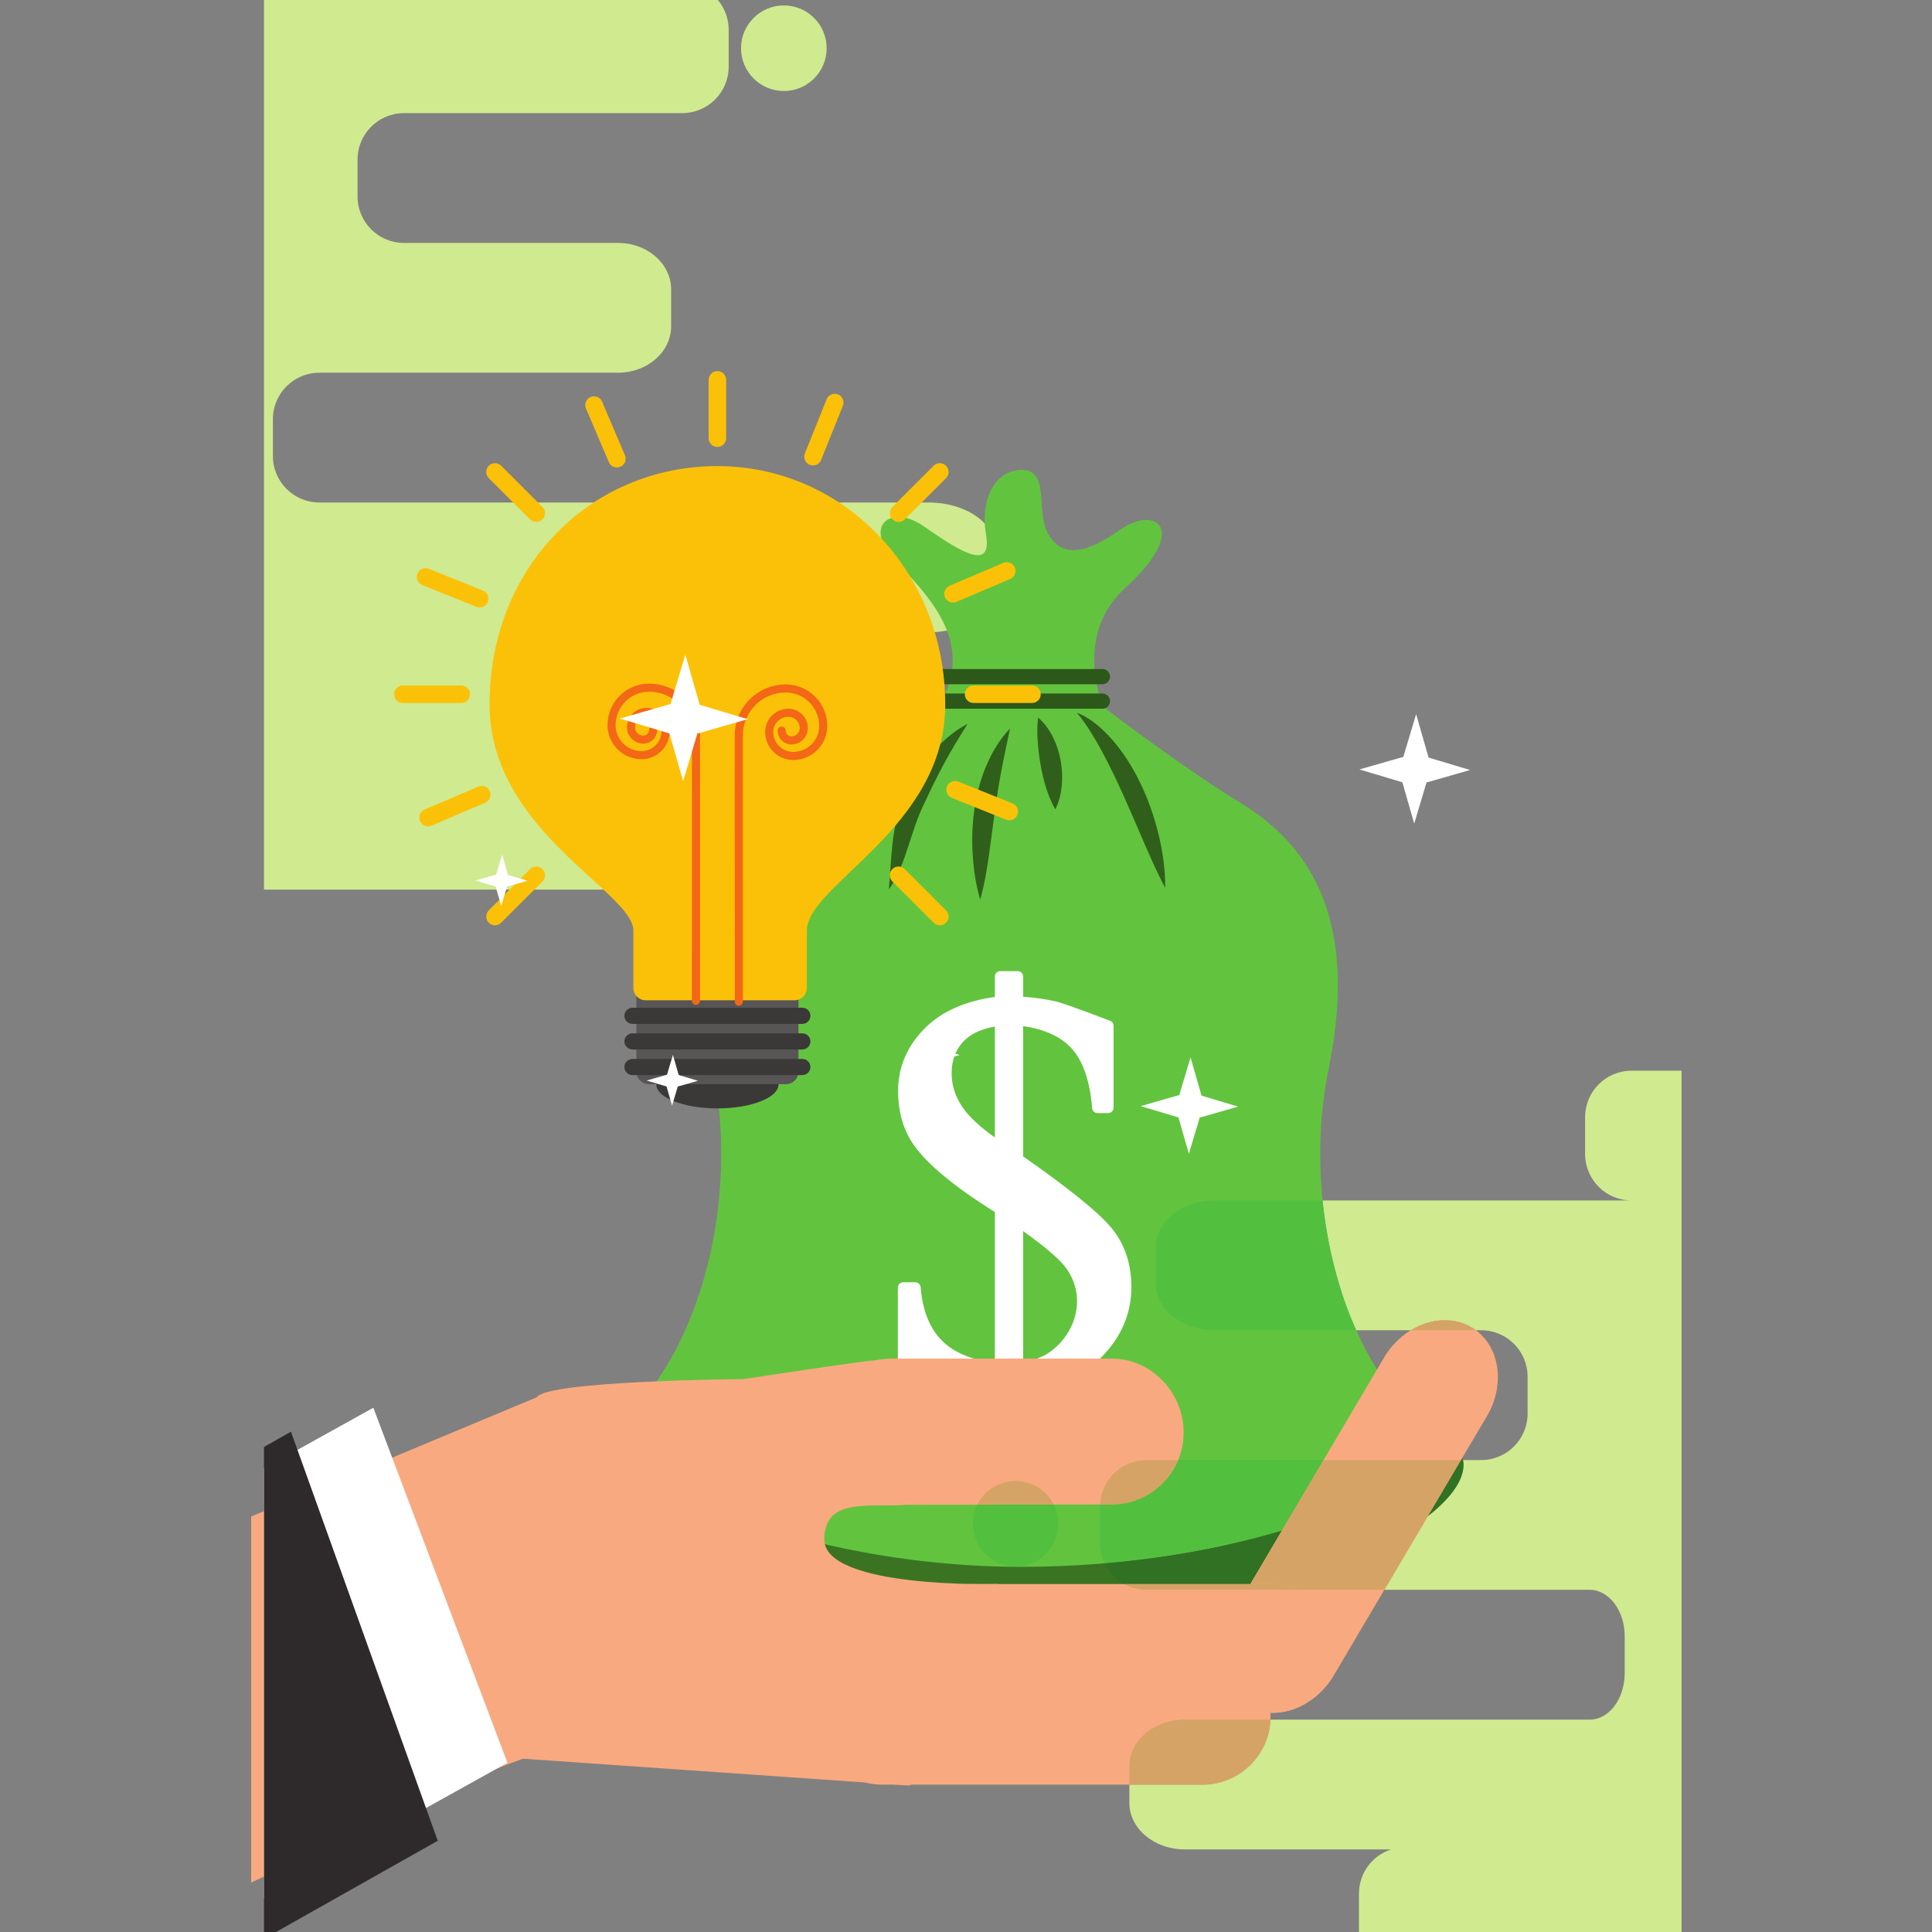 <svg xmlns="http://www.w3.org/2000/svg" xmlns:xlink="http://www.w3.org/1999/xlink" width="1080" zoomAndPan="magnify" viewBox="0 0 810 810" height="1080" preserveAspectRatio="xMidYMid meet" version="1.0"><rect x="0" y="0" width="810" height="810" fill="#808080" stroke="none"/><defs><clipPath id="78a07d34bf"><path d="M 556.336 540 L 575 540 L 575 555 L 556.336 555 Z M 556.336 540 " clip-rule="nonzero"/></clipPath><clipPath id="f007a88474"><path d="M 561 541 L 575.086 541 L 575.086 547 L 561 547 Z M 561 541 " clip-rule="nonzero"/></clipPath><clipPath id="dfbbbdeaed"><path d="M 110.684 590 L 213 590 L 213 810 L 110.684 810 Z M 110.684 590 " clip-rule="nonzero"/></clipPath><clipPath id="6ef90eda70"><path d="M 110.684 600.07 L 184 600.07 L 184 810 L 110.684 810 Z M 110.684 600.07 " clip-rule="nonzero"/></clipPath><clipPath id="1e904b3b98"><path d="M 569 448 L 705.008 448 L 705.008 810 L 569 810 Z M 569 448 " clip-rule="nonzero"/></clipPath><clipPath id="e76d36a258"><path d="M 473 448 L 705.008 448 L 705.008 810 L 473 810 Z M 473 448 " clip-rule="nonzero"/></clipPath></defs><g clip-path="url(#78a07d34bf)"><path fill="#c8ede6" d="M 573.531 548.961 C 573.594 548.828 573.652 548.691 573.703 548.547 C 574.277 546.895 573.41 544.914 571.582 544.434 C 571.383 542.012 569.641 540.348 567.672 540.066 C 565.418 539.742 563.355 541.141 562.668 543.359 C 561.84 543.074 561.031 543.109 560.273 543.543 C 559.926 543.699 559.609 543.93 559.328 544.23 C 558.914 544.676 558.641 545.234 558.531 545.828 C 558.371 545.852 558.211 545.879 558.059 545.93 C 557.176 546.238 556.621 546.871 556.469 547.828 C 556.375 548.426 556.566 549.02 556.672 549.258 C 557.094 550.207 558.074 550.742 559.066 550.602 C 559.117 550.594 559.188 550.617 559.23 550.652 C 559.281 552.168 560.035 553.508 561.168 554.273 C 562.98 555.5 565.312 555.121 566.785 553.438 C 567.414 554.066 568.168 554.375 569.047 554.262 C 569.926 554.152 570.605 553.68 571.102 552.91 C 571.332 552.973 571.551 553.059 571.773 553.082 C 572.656 553.176 573.363 552.832 573.895 552.062 C 573.914 552.035 573.938 552.016 573.961 551.992 C 574.039 551.82 574.113 551.652 574.188 551.48 C 574.223 551.223 574.281 550.965 574.285 550.707 C 574.293 550.016 574.004 549.383 573.531 548.961 Z M 573.531 548.961 " fill-opacity="1" fill-rule="nonzero"/></g><path fill="#fdfcef" d="M 561.641 554.043 C 561.641 554.043 559.09 554.043 559.074 554.043 C 558.488 554.043 558.012 553.574 558.012 553 C 558.012 552.5 558.375 552.082 558.855 551.984 C 558.852 551.938 558.848 551.895 558.848 551.848 C 558.848 551.254 559.34 550.77 559.949 550.77 C 560.312 550.77 560.629 550.941 560.832 551.199 C 560.883 550.539 561.488 550.027 562.199 550.113 C 562.715 550.172 563.145 550.566 563.238 551.066 C 563.27 551.227 563.266 551.383 563.238 551.531 C 563.375 551.383 563.574 551.293 563.793 551.293 C 564.199 551.293 564.527 551.598 564.551 551.984 C 564.734 551.945 564.934 551.949 565.145 552.027 C 565.547 552.172 565.832 552.543 565.848 552.961 C 565.871 553.555 565.387 554.043 564.785 554.043 C 564.738 554.043 564.578 554.043 564.539 554.043 L 562.328 554.043 " fill-opacity="1" fill-rule="nonzero"/><path fill="#472b29" d="M 559.074 554.148 L 561.641 554.148 C 561.699 554.148 561.75 554.102 561.75 554.043 C 561.75 553.984 561.699 553.934 561.641 553.934 L 559.074 553.934 C 558.547 553.934 558.121 553.516 558.121 553 C 558.121 552.562 558.438 552.176 558.879 552.086 C 558.934 552.074 558.973 552.023 558.965 551.969 C 558.961 551.93 558.957 551.891 558.957 551.848 C 558.957 551.312 559.402 550.879 559.949 550.879 C 560.266 550.879 560.555 551.02 560.742 551.266 C 560.77 551.301 560.816 551.316 560.859 551.301 C 560.906 551.289 560.938 551.254 560.938 551.207 C 560.961 550.914 561.109 550.641 561.344 550.453 C 561.578 550.266 561.879 550.18 562.184 550.219 C 562.656 550.273 563.047 550.629 563.133 551.086 C 563.16 551.227 563.156 551.371 563.129 551.508 C 563.121 551.555 563.145 551.602 563.188 551.625 C 563.23 551.648 563.281 551.637 563.316 551.602 C 563.441 551.473 563.609 551.398 563.793 551.398 C 564.137 551.398 564.422 551.66 564.441 551.992 C 564.445 552.023 564.461 552.051 564.484 552.07 C 564.512 552.09 564.543 552.098 564.574 552.09 C 564.758 552.051 564.934 552.062 565.105 552.125 C 565.469 552.258 565.723 552.594 565.738 552.965 C 565.75 553.219 565.652 553.465 565.473 553.648 C 565.289 553.832 565.047 553.934 564.781 553.934 L 562.328 553.934 C 562.266 553.934 562.219 553.984 562.219 554.043 C 562.219 554.102 562.266 554.148 562.328 554.148 L 564.781 554.148 C 565.105 554.148 565.406 554.023 565.629 553.797 C 565.852 553.57 565.969 553.27 565.957 552.957 C 565.938 552.504 565.629 552.09 565.184 551.926 C 565.008 551.863 564.828 551.84 564.645 551.863 C 564.562 551.477 564.211 551.184 563.793 551.184 C 563.645 551.184 563.5 551.223 563.371 551.293 C 563.371 551.211 563.363 551.129 563.348 551.047 C 563.242 550.5 562.777 550.074 562.211 550.008 C 561.844 549.961 561.488 550.062 561.203 550.289 C 560.984 550.465 560.832 550.703 560.762 550.969 C 560.539 550.773 560.254 550.664 559.949 550.664 C 559.281 550.664 558.738 551.195 558.738 551.848 C 558.738 551.867 558.738 551.883 558.738 551.902 C 558.25 552.047 557.902 552.492 557.902 553 C 557.902 553.633 558.43 554.148 559.074 554.148 Z M 559.074 554.148 " fill-opacity="1" fill-rule="nonzero"/><path fill="#fdfcef" d="M 562.258 551.75 C 562.652 551.723 562.988 551.988 563.016 552.344 C 563.016 552.387 563.016 552.43 563.008 552.473 C 563.086 552.387 563.195 552.332 563.328 552.324 C 563.562 552.309 563.766 552.461 563.797 552.668 C 563.84 552.656 563.883 552.648 563.93 552.645 C 564.277 552.625 564.574 552.855 564.594 553.164 " fill-opacity="1" fill-rule="nonzero"/><path fill="#472b29" d="M 564.594 553.219 C 564.594 553.219 564.598 553.219 564.598 553.219 C 564.629 553.215 564.648 553.191 564.648 553.16 C 564.625 552.824 564.301 552.566 563.926 552.594 C 563.898 552.594 563.867 552.598 563.84 552.605 C 563.777 552.398 563.562 552.254 563.324 552.27 C 563.23 552.277 563.145 552.305 563.07 552.352 C 563.07 552.348 563.07 552.344 563.066 552.34 C 563.043 551.957 562.68 551.668 562.254 551.695 C 562.223 551.699 562.199 551.723 562.203 551.754 C 562.203 551.781 562.23 551.809 562.262 551.801 C 562.621 551.781 562.938 552.023 562.961 552.348 C 562.961 552.387 562.961 552.426 562.953 552.465 C 562.949 552.488 562.965 552.512 562.984 552.52 C 563.008 552.531 563.031 552.523 563.051 552.508 C 563.121 552.43 563.219 552.383 563.328 552.375 C 563.535 552.367 563.715 552.496 563.742 552.676 C 563.746 552.691 563.754 552.703 563.766 552.711 C 563.777 552.723 563.797 552.723 563.812 552.719 C 563.852 552.707 563.895 552.703 563.934 552.699 C 564.25 552.68 564.52 552.891 564.539 553.168 C 564.543 553.195 564.566 553.219 564.594 553.219 Z M 564.594 553.219 " fill-opacity="1" fill-rule="nonzero"/><path fill="#fdfcef" d="M 558.645 552.105 C 559.016 551.934 559.441 552.055 559.602 552.375 C 559.621 552.414 559.637 552.453 559.645 552.496 " fill-opacity="1" fill-rule="nonzero"/><path fill="#472b29" d="M 559.645 552.551 C 559.648 552.551 559.652 552.551 559.656 552.547 C 559.688 552.543 559.703 552.512 559.699 552.484 C 559.688 552.438 559.672 552.395 559.648 552.352 C 559.48 552.008 559.02 551.875 558.621 552.055 C 558.594 552.07 558.582 552.102 558.594 552.129 C 558.609 552.152 558.641 552.164 558.668 552.152 C 559.012 551.996 559.406 552.105 559.551 552.398 C 559.57 552.434 559.582 552.469 559.59 552.508 C 559.598 552.531 559.621 552.551 559.645 552.551 Z M 559.645 552.551 " fill-opacity="1" fill-rule="nonzero"/><g clip-path="url(#f007a88474)"><path fill="#ffffff" d="M 564.086 542.246 L 561.898 542.246 C 561.84 542.246 561.789 542.199 561.789 542.141 C 561.789 542.082 561.84 542.031 561.898 542.031 L 564.086 542.031 C 564.145 542.031 564.195 542.082 564.195 542.141 C 564.195 542.199 564.145 542.246 564.086 542.246 Z M 564.824 542.141 C 564.824 542.082 564.773 542.031 564.715 542.031 L 564.398 542.031 C 564.34 542.031 564.289 542.082 564.289 542.141 C 564.289 542.199 564.34 542.246 564.398 542.246 L 564.715 542.246 C 564.773 542.246 564.824 542.199 564.824 542.141 Z M 565.707 542.141 C 565.707 542.082 565.656 542.031 565.598 542.031 L 565.043 542.031 C 564.98 542.031 564.934 542.082 564.934 542.141 C 564.934 542.199 564.98 542.246 565.043 542.246 L 565.598 542.246 C 565.656 542.246 565.707 542.199 565.707 542.141 Z M 565.707 542.566 C 565.707 542.504 565.656 542.457 565.598 542.457 L 563.5 542.457 C 563.441 542.457 563.391 542.504 563.391 542.566 C 563.391 542.625 563.441 542.672 563.5 542.672 L 565.598 542.672 C 565.656 542.672 565.707 542.625 565.707 542.566 Z M 563.234 542.566 C 563.234 542.504 563.184 542.457 563.125 542.457 L 562.996 542.457 C 562.938 542.457 562.887 542.504 562.887 542.566 C 562.887 542.625 562.938 542.672 562.996 542.672 L 563.125 542.672 C 563.184 542.672 563.234 542.625 563.234 542.566 Z M 562.715 542.566 C 562.715 542.504 562.668 542.457 562.605 542.457 L 562.289 542.457 C 562.227 542.457 562.18 542.504 562.18 542.566 C 562.18 542.625 562.227 542.672 562.289 542.672 L 562.605 542.672 C 562.668 542.672 562.715 542.625 562.715 542.566 Z M 564.707 541.715 C 564.707 541.656 564.656 541.605 564.598 541.605 L 563.5 541.605 C 563.441 541.605 563.391 541.656 563.391 541.715 C 563.391 541.773 563.441 541.82 563.5 541.82 L 564.598 541.82 C 564.656 541.82 564.707 541.773 564.707 541.715 Z M 564.707 541.289 C 564.707 541.23 564.656 541.18 564.598 541.18 L 564.324 541.18 C 564.262 541.18 564.215 541.23 564.215 541.289 C 564.215 541.348 564.262 541.395 564.324 541.395 L 564.598 541.395 C 564.656 541.395 564.707 541.348 564.707 541.289 Z M 563.992 542.988 C 563.992 542.93 563.945 542.883 563.883 542.883 L 563.5 542.883 C 563.441 542.883 563.391 542.93 563.391 542.988 C 563.391 543.051 563.441 543.098 563.5 543.098 L 563.883 543.098 C 563.945 543.098 563.992 543.051 563.992 542.988 Z M 573.422 546.715 L 571.238 546.715 C 571.176 546.715 571.129 546.668 571.129 546.609 C 571.129 546.551 571.176 546.504 571.238 546.504 L 573.422 546.504 C 573.484 546.504 573.531 546.551 573.531 546.609 C 573.531 546.668 573.484 546.715 573.422 546.715 Z M 574.16 546.609 C 574.16 546.551 574.109 546.504 574.051 546.504 L 573.734 546.504 C 573.676 546.504 573.625 546.551 573.625 546.609 C 573.625 546.668 573.676 546.715 573.734 546.715 L 574.051 546.715 C 574.109 546.715 574.16 546.668 574.16 546.609 Z M 575.043 546.609 C 575.043 546.551 574.996 546.504 574.934 546.504 L 574.379 546.504 C 574.32 546.504 574.27 546.551 574.27 546.609 C 574.27 546.668 574.32 546.715 574.379 546.715 L 574.934 546.715 C 574.996 546.715 575.043 546.668 575.043 546.609 Z M 574.602 545.758 C 574.602 545.699 574.555 545.652 574.492 545.652 L 572.398 545.652 C 572.336 545.652 572.289 545.699 572.289 545.758 C 572.289 545.816 572.336 545.863 572.398 545.863 L 574.492 545.863 C 574.555 545.863 574.602 545.816 574.602 545.758 Z M 572.129 545.758 C 572.129 545.699 572.078 545.652 572.02 545.652 L 571.895 545.652 C 571.832 545.652 571.785 545.699 571.785 545.758 C 571.785 545.816 571.832 545.863 571.895 545.863 L 572.02 545.863 C 572.082 545.863 572.129 545.816 572.129 545.758 Z M 571.609 545.758 C 571.609 545.699 571.562 545.652 571.5 545.652 L 571.184 545.652 C 571.125 545.652 571.074 545.699 571.074 545.758 C 571.074 545.816 571.125 545.863 571.184 545.863 L 571.5 545.863 C 571.562 545.863 571.609 545.816 571.609 545.758 Z M 574.043 546.184 C 574.043 546.125 573.996 546.078 573.934 546.078 L 572.84 546.078 C 572.777 546.078 572.73 546.125 572.73 546.184 C 572.73 546.242 572.777 546.289 572.84 546.289 L 573.934 546.289 C 573.996 546.289 574.043 546.242 574.043 546.184 Z M 574.043 545.758 C 574.043 545.699 573.996 545.652 573.934 545.652 L 573.66 545.652 C 573.602 545.652 573.551 545.699 573.551 545.758 C 573.551 545.816 573.602 545.863 573.66 545.863 L 573.934 545.863 C 573.996 545.863 574.043 545.816 574.043 545.758 Z M 572.629 546.184 C 572.629 546.125 572.582 546.078 572.523 546.078 L 572.137 546.078 C 572.078 546.078 572.031 546.125 572.031 546.184 C 572.031 546.242 572.078 546.289 572.137 546.289 L 572.523 546.289 C 572.582 546.289 572.629 546.242 572.629 546.184 Z M 572.629 546.184 " fill-opacity="1" fill-rule="nonzero"/></g><path fill="#fdfcef" d="M 571.773 543.156 C 572.184 543.156 572.539 543.156 572.547 543.156 C 573.004 543.156 573.379 542.801 573.379 542.363 C 573.379 541.977 573.094 541.66 572.715 541.582 C 572.723 541.551 572.723 541.516 572.723 541.48 C 572.723 541.027 572.34 540.656 571.863 540.656 C 571.582 540.656 571.332 540.785 571.176 540.984 C 571.133 540.477 570.66 540.086 570.105 540.152 C 569.703 540.199 569.367 540.5 569.293 540.883 C 569.266 541.004 569.27 541.125 569.293 541.238 C 569.184 541.125 569.031 541.055 568.859 541.055 C 568.543 541.055 568.285 541.289 568.266 541.586 C 568.121 541.555 567.969 541.559 567.805 541.617 C 567.488 541.727 567.266 542.012 567.254 542.328 C 567.234 542.785 567.613 543.156 568.086 543.156 C 568.121 543.156 568.246 543.156 568.277 543.156 L 570.004 543.156 M 570.363 543.156 L 570.441 543.156 " fill-opacity="1" fill-rule="nonzero"/><path fill="#472b29" d="M 572.547 543.266 L 571.773 543.266 C 571.715 543.266 571.664 543.215 571.664 543.156 C 571.664 543.098 571.715 543.051 571.773 543.051 L 572.547 543.051 C 572.945 543.051 573.27 542.742 573.27 542.363 C 573.27 542.039 573.027 541.754 572.695 541.688 C 572.641 541.676 572.602 541.625 572.609 541.57 C 572.613 541.539 572.613 541.512 572.613 541.48 C 572.613 541.086 572.277 540.762 571.863 540.762 C 571.625 540.762 571.406 540.867 571.262 541.051 C 571.234 541.086 571.188 541.098 571.145 541.086 C 571.098 541.074 571.07 541.039 571.066 540.992 C 571.047 540.777 570.941 540.578 570.766 540.438 C 570.586 540.293 570.355 540.23 570.117 540.258 C 569.762 540.301 569.465 540.566 569.398 540.902 C 569.379 541.008 569.379 541.113 569.398 541.215 C 569.41 541.262 569.387 541.309 569.344 541.332 C 569.301 541.352 569.25 541.344 569.215 541.309 C 569.121 541.215 568.996 541.16 568.859 541.16 C 568.602 541.16 568.391 541.352 568.375 541.594 C 568.371 541.625 568.355 541.652 568.332 541.672 C 568.305 541.688 568.273 541.695 568.242 541.688 C 568.102 541.66 567.973 541.668 567.84 541.715 C 567.566 541.812 567.371 542.062 567.363 542.336 C 567.355 542.52 567.422 542.699 567.559 542.832 C 567.695 542.973 567.883 543.051 568.086 543.051 L 570.004 543.051 C 570.066 543.051 570.113 543.098 570.113 543.156 C 570.113 543.215 570.066 543.266 570.004 543.266 L 568.086 543.266 C 567.828 543.266 567.578 543.16 567.398 542.98 C 567.227 542.805 567.133 542.57 567.145 542.324 C 567.16 541.969 567.41 541.645 567.766 541.516 C 567.898 541.469 568.035 541.449 568.176 541.465 C 568.25 541.168 568.531 540.949 568.859 540.949 C 568.965 540.949 569.07 540.973 569.168 541.016 C 569.168 540.965 569.176 540.914 569.184 540.863 C 569.266 540.434 569.641 540.098 570.094 540.047 C 570.391 540.012 570.68 540.094 570.906 540.273 C 571.066 540.406 571.184 540.574 571.242 540.766 C 571.414 540.625 571.633 540.551 571.863 540.551 C 572.398 540.551 572.832 540.969 572.832 541.48 C 572.832 541.488 572.832 541.496 572.832 541.504 C 573.219 541.621 573.488 541.969 573.488 542.363 C 573.488 542.859 573.066 543.266 572.547 543.266 Z M 570.441 543.266 L 570.363 543.266 C 570.301 543.266 570.254 543.215 570.254 543.156 C 570.254 543.098 570.301 543.051 570.363 543.051 L 570.441 543.051 C 570.5 543.051 570.551 543.098 570.551 543.156 C 570.551 543.215 570.5 543.266 570.441 543.266 Z M 570.441 543.266 " fill-opacity="1" fill-rule="nonzero"/><path fill="#472b29" d="M 572.172 542.027 C 572.168 542.027 572.164 542.027 572.16 542.027 C 572.133 542.02 572.113 541.992 572.121 541.965 C 572.129 541.93 572.141 541.895 572.156 541.863 C 572.289 541.602 572.652 541.504 572.969 541.648 C 572.996 541.66 573.008 541.691 572.996 541.719 C 572.984 541.746 572.949 541.758 572.922 541.746 C 572.66 541.625 572.359 541.699 572.254 541.91 C 572.242 541.934 572.234 541.961 572.227 541.988 C 572.223 542.012 572.199 542.027 572.172 542.027 Z M 571.051 543.266 L 570.809 543.266 C 570.746 543.266 570.699 543.215 570.699 543.156 C 570.699 543.098 570.746 543.051 570.809 543.051 L 571.051 543.051 C 571.109 543.051 571.156 543.098 571.156 543.156 C 571.156 543.215 571.109 543.266 571.051 543.266 Z M 571.051 543.266 " fill-opacity="1" fill-rule="nonzero"/><path fill="#fdfcee" d="M 565.645 548.895 L 560.383 548.895 C 559.75 548.895 559.23 548.375 559.23 547.742 L 559.23 545.465 C 559.23 544.832 559.75 544.312 560.383 544.312 L 570.211 544.312 " fill-opacity="1" fill-rule="nonzero"/><path fill="#472b29" d="M 565.645 549.047 L 560.383 549.047 C 559.664 549.047 559.078 548.461 559.078 547.742 L 559.078 545.465 C 559.078 544.746 559.664 544.164 560.383 544.164 L 570.211 544.164 C 570.293 544.164 570.363 544.23 570.363 544.312 C 570.363 544.395 570.293 544.461 570.211 544.461 L 560.383 544.461 C 559.832 544.461 559.383 544.91 559.383 545.465 L 559.383 547.742 C 559.383 548.297 559.832 548.746 560.383 548.746 L 565.645 548.746 C 565.73 548.746 565.797 548.812 565.797 548.895 C 565.797 548.98 565.727 549.047 565.645 549.047 Z M 565.645 549.047 " fill-opacity="1" fill-rule="nonzero"/><path fill="#8f9eb6" d="M 568.84 545.953 L 572.52 549.309 L 570.742 549.457 L 571.754 551.645 L 571.078 551.945 L 570.098 549.727 L 568.84 550.895 Z M 568.84 545.953 " fill-opacity="1" fill-rule="nonzero"/><path fill="#472b29" d="M 571.078 552.094 C 571.062 552.094 571.043 552.09 571.023 552.082 C 570.984 552.07 570.957 552.039 570.938 552.004 L 570.043 549.984 L 568.945 551.004 C 568.902 551.047 568.836 551.055 568.781 551.031 C 568.727 551.008 568.688 550.957 568.688 550.895 L 568.688 545.953 C 568.688 545.895 568.723 545.84 568.781 545.816 C 568.836 545.793 568.898 545.805 568.945 545.844 L 572.625 549.199 C 572.668 549.238 572.684 549.301 572.664 549.355 C 572.645 549.414 572.594 549.453 572.535 549.457 L 570.969 549.59 L 571.895 551.582 C 571.926 551.66 571.895 551.746 571.816 551.781 L 571.141 552.078 C 571.121 552.09 571.102 552.094 571.078 552.094 Z M 570.098 549.578 C 570.109 549.578 570.117 549.578 570.129 549.582 C 570.176 549.59 570.219 549.625 570.238 549.668 L 571.156 551.746 L 571.551 551.57 L 570.602 549.52 C 570.582 549.477 570.586 549.426 570.609 549.383 C 570.637 549.34 570.68 549.312 570.73 549.309 L 572.164 549.188 L 568.992 546.297 L 568.992 550.547 L 569.992 549.621 C 570.023 549.594 570.059 549.578 570.098 549.578 Z M 570.098 549.578 " fill-opacity="1" fill-rule="nonzero"/><path fill="#1f212b" d="M 560.68 545.848 L 560.68 546.457 C 560.777 546.328 560.902 546.293 561.027 546.293 C 561.344 546.293 561.484 546.504 561.484 546.824 L 561.484 547.398 L 561.211 547.398 L 561.211 546.824 C 561.211 546.625 561.102 546.543 560.957 546.543 C 560.793 546.543 560.68 546.676 560.68 546.84 L 560.68 547.398 L 560.402 547.398 L 560.402 545.848 Z M 560.68 545.848 " fill-opacity="1" fill-rule="nonzero"/><path fill="#1f212b" d="M 562.145 546 L 562.145 546.309 L 562.453 546.309 L 562.453 546.543 L 562.145 546.543 L 562.145 547.012 C 562.145 547.117 562.203 547.168 562.289 547.168 C 562.332 547.168 562.379 547.156 562.422 547.137 L 562.5 547.367 C 562.418 547.395 562.352 547.41 562.27 547.41 C 562.027 547.422 561.867 547.285 561.867 547.012 L 561.867 546.543 L 561.66 546.543 L 561.66 546.309 L 561.867 546.309 L 561.867 546.027 Z M 562.145 546 " fill-opacity="1" fill-rule="nonzero"/><path fill="#1f212b" d="M 563.039 546 L 563.039 546.309 L 563.348 546.309 L 563.348 546.543 L 563.039 546.543 L 563.039 547.012 C 563.039 547.117 563.098 547.168 563.184 547.168 C 563.227 547.168 563.277 547.156 563.316 547.137 L 563.395 547.367 C 563.312 547.395 563.246 547.41 563.164 547.41 C 562.922 547.422 562.762 547.285 562.762 547.012 L 562.762 546.543 L 562.555 546.543 L 562.555 546.309 L 562.762 546.309 L 562.762 546.027 Z M 563.039 546 " fill-opacity="1" fill-rule="nonzero"/><path fill="#1f212b" d="M 563.582 547.855 L 563.582 546.309 L 563.84 546.309 L 563.855 546.457 C 563.945 546.336 564.094 546.281 564.219 546.281 C 564.562 546.281 564.793 546.531 564.793 546.855 C 564.793 547.172 564.586 547.426 564.23 547.426 C 564.109 547.426 563.938 547.391 563.859 547.27 L 563.859 547.855 Z M 564.516 546.855 C 564.516 546.684 564.398 546.543 564.199 546.543 C 564 546.543 563.883 546.684 563.883 546.855 C 563.883 547.023 564.012 547.164 564.199 547.164 C 564.387 547.164 564.516 547.023 564.516 546.855 Z M 564.516 546.855 " fill-opacity="1" fill-rule="nonzero"/><path fill="#1f212b" d="M 565.273 546.617 C 565.273 546.824 564.953 546.824 564.953 546.617 C 564.953 546.41 565.273 546.41 565.273 546.617 Z M 565.273 547.258 C 565.273 547.465 564.953 547.465 564.953 547.258 C 564.953 547.051 565.273 547.051 565.273 547.258 Z M 565.273 547.258 " fill-opacity="1" fill-rule="nonzero"/><path fill="#1f212b" d="M 566.418 545.668 L 565.645 547.582 L 565.352 547.582 L 566.121 545.668 Z M 566.418 545.668 " fill-opacity="1" fill-rule="nonzero"/><path fill="#1f212b" d="M 567.445 545.668 L 566.676 547.582 L 566.383 547.582 L 567.152 545.668 Z M 567.445 545.668 " fill-opacity="1" fill-rule="nonzero"/><path fill="#472b29" d="M 569.289 547.219 C 569.25 547.219 569.207 547.195 569.191 547.152 L 568.715 546.09 C 568.691 546.035 568.715 545.973 568.77 545.949 C 568.824 545.926 568.891 545.949 568.914 546.004 L 569.391 547.07 C 569.414 547.121 569.391 547.188 569.336 547.211 C 569.32 547.215 569.305 547.219 569.289 547.219 Z M 569.289 547.219 " fill-opacity="1" fill-rule="nonzero"/><path fill="#472b29" d="M 569.699 548.055 C 569.656 548.055 569.617 548.031 569.602 547.992 L 569.402 547.566 C 569.379 547.516 569.402 547.453 569.457 547.426 C 569.512 547.402 569.574 547.426 569.602 547.48 L 569.797 547.906 C 569.824 547.961 569.797 548.023 569.742 548.047 C 569.73 548.055 569.715 548.055 569.699 548.055 Z M 569.699 548.055 " fill-opacity="1" fill-rule="nonzero"/><path fill="#d0ea90" d="M 302.711 372.961 L 110.684 372.961 L 110.684 0 L 300.969 0 C 303.797 3.379 305.504 7.73 305.504 12.488 L 305.504 27.965 C 305.504 38.719 296.777 47.43 286.023 47.43 L 169.383 47.43 C 158.633 47.43 149.906 56.152 149.906 66.898 L 149.906 82.375 C 149.906 93.137 158.633 101.852 169.383 101.852 L 259.133 101.852 C 271.426 101.852 281.379 110.562 281.379 121.316 L 281.379 136.793 C 281.379 147.547 271.426 156.262 259.133 156.262 L 133.906 156.262 C 123.145 156.262 114.418 164.98 114.418 175.727 L 114.418 191.207 C 114.418 201.965 123.145 210.68 133.906 210.68 L 389.332 210.68 C 404.871 210.68 417.469 219.387 417.469 230.145 L 417.469 245.625 C 417.469 256.375 404.871 265.09 389.332 265.09 L 230.16 265.09 C 219.402 265.09 210.691 273.805 210.691 284.559 L 210.691 300.043 C 210.691 308.684 216.336 316.012 224.145 318.551 L 363.043 318.551 C 354.047 324.867 344.43 331.363 335.852 336.586 C 322.309 344.824 310.172 356.211 302.711 372.961 " fill-opacity="1" fill-rule="nonzero"/><path fill="#d0ea90" d="M 235.387 310.402 C 225.469 310.402 217.438 302.371 217.438 292.461 C 217.438 282.555 225.469 274.52 235.387 274.52 C 245.297 274.52 253.332 282.555 253.332 292.461 C 253.332 302.371 245.297 310.402 235.387 310.402 " fill-opacity="1" fill-rule="nonzero"/><path fill="#d0ea90" d="M 328.629 38.16 C 318.719 38.16 310.684 30.129 310.684 20.219 C 310.684 10.312 318.719 2.277 328.629 2.277 C 338.547 2.277 346.578 10.312 346.578 20.219 C 346.578 30.129 338.547 38.16 328.629 38.16 " fill-opacity="1" fill-rule="nonzero"/><path fill="#62c43e" d="M 605.113 602.305 C 568.078 581.652 544.059 511.637 557.066 447.902 C 570.082 384.16 548.055 353.645 520.031 336.586 C 498.344 323.387 469.945 301.992 462.082 296.008 L 393.801 296.008 C 385.938 301.992 357.539 323.387 335.852 336.586 C 307.824 353.645 285.801 384.16 298.816 447.902 C 311.824 511.637 287.805 581.652 250.77 602.305 C 214.062 622.766 314.332 679.434 427.938 679.434 C 554.562 679.434 641.82 622.766 605.113 602.305 " fill-opacity="1" fill-rule="nonzero"/><path fill="#3a7423" d="M 608.039 604.191 C 588.391 628.141 518.172 656.906 427.938 656.906 C 345.879 656.906 270.797 627.352 249.242 603.219 C 217.02 624.402 316 679.418 427.938 679.418 C 550.832 679.418 636.629 626.047 608.039 604.191 " fill-opacity="1" fill-rule="nonzero"/><path fill="#305f1b" d="M 488.508 372.207 C 485.105 365.875 482.363 359.484 479.594 353.168 C 476.863 346.84 474.184 340.566 471.418 334.379 C 468.641 328.188 465.77 322.078 462.59 316.125 C 461.012 313.141 459.344 310.199 457.535 307.305 C 455.715 304.41 453.84 301.547 451.465 298.867 C 453.207 299.402 454.801 300.312 456.344 301.277 C 457.891 302.254 459.32 303.367 460.719 304.543 C 463.48 306.91 465.953 309.582 468.219 312.402 C 472.723 318.066 476.34 324.34 479.273 330.855 C 482.191 337.375 484.434 344.156 486.027 351.062 C 487.59 357.98 488.598 365.02 488.508 372.207 " fill-opacity="1" fill-rule="nonzero"/><path fill="#305f1b" d="M 372.641 372.871 C 373.258 366.16 373.473 359.832 374.238 353.234 C 374.629 349.953 375.184 346.625 376.027 343.293 C 376.453 341.633 376.973 339.973 377.547 338.32 C 378.188 336.574 378.855 335.07 379.547 333.551 C 382.371 327.48 385.879 321.637 390.195 316.406 C 394.523 311.211 399.652 306.578 405.676 303.465 C 402.086 309.195 398.773 314.613 395.773 320.203 C 392.758 325.762 390.023 331.422 387.359 337.168 C 386.676 338.605 385.988 340.078 385.484 341.371 C 384.879 342.762 384.367 344.199 383.844 345.656 C 382.793 348.566 381.871 351.598 380.852 354.676 C 378.84 360.801 376.652 367.363 372.641 372.871 " fill-opacity="1" fill-rule="nonzero"/><path fill="#305f1b" d="M 442.457 339.316 C 440.543 336.109 439.41 332.965 438.434 329.836 C 437.496 326.711 436.781 323.617 436.238 320.508 C 435.695 317.395 435.309 314.27 435.078 311.055 C 434.875 307.828 434.766 304.539 435.203 300.84 C 438.078 303.227 440.043 306.176 441.578 309.262 C 443.09 312.371 444.117 315.66 444.711 319.012 C 445.316 322.359 445.473 325.773 445.172 329.176 C 444.84 332.578 444.133 335.977 442.457 339.316 " fill-opacity="1" fill-rule="nonzero"/><path fill="#305f1b" d="M 410.926 377.141 C 409.129 371.02 408.242 364.848 407.82 358.629 C 407.426 352.398 407.582 346.113 408.445 339.848 C 409.301 333.598 410.871 327.375 413.309 321.488 C 415.77 315.625 419.023 310.066 423.441 305.438 C 422.203 311.695 420.848 317.559 419.77 323.438 C 418.66 329.293 417.766 335.129 416.969 341.016 C 416.164 346.91 415.445 352.855 414.578 358.883 C 413.688 364.91 412.727 371.012 410.926 377.141 " fill-opacity="1" fill-rule="nonzero"/><path fill="#ffffff" d="M 398.973 449.941 C 398.973 444.516 400.598 440.156 403.934 436.613 C 406.852 433.52 411.266 431.426 417.098 430.387 L 417.098 476.902 C 410.852 472.457 406.324 468.238 403.629 464.332 C 400.539 459.891 398.973 455.047 398.973 449.941 Z M 451.562 545.355 C 451.562 549.84 450.406 554.113 448.129 558.07 C 445.844 562.047 442.68 565.32 438.754 567.77 C 436.418 569.168 433.125 570.328 428.949 571.219 L 428.949 516.148 C 438.652 523.031 444.855 528.441 447.406 532.25 C 450.164 536.379 451.562 540.793 451.562 545.355 Z M 465.574 514.332 C 460.02 507.844 448.031 498.184 428.949 484.82 L 428.949 430.207 C 437.773 431.465 444.52 434.5 449.016 439.262 C 453.953 444.48 456.945 453 457.891 464.594 C 457.988 465.762 458.965 466.66 460.141 466.66 L 464.613 466.66 C 465.859 466.66 466.871 465.648 466.871 464.406 L 466.871 430.082 C 466.871 429.145 466.289 428.309 465.418 427.973 C 452.707 423.145 445.406 420.527 443.105 419.969 C 439.18 418.992 434.43 418.293 428.949 417.875 L 428.949 409.41 C 428.949 408.164 427.945 407.152 426.703 407.152 L 419.344 407.152 C 418.102 407.152 417.098 408.164 417.098 409.41 L 417.098 417.988 C 404.566 419.699 394.691 424.121 387.715 431.129 C 380.301 438.57 376.539 447.41 376.539 457.406 C 376.539 466.188 378.73 473.762 383.039 479.938 C 388.816 488.176 400.277 497.664 417.098 508.141 L 417.098 571.43 C 407.477 570.188 400.113 567.137 395.191 562.344 C 389.875 557.18 386.777 549.551 385.98 539.66 C 385.883 538.492 384.91 537.594 383.742 537.594 L 378.684 537.594 C 377.441 537.594 376.43 538.598 376.43 539.84 L 376.43 572.336 C 376.43 573.25 376.988 574.078 377.828 574.422 C 385.422 577.516 392.465 579.777 398.773 581.141 C 404.469 582.375 410.617 583.18 417.098 583.551 L 417.098 596.105 C 417.098 597.348 418.102 598.359 419.344 598.359 L 426.703 598.359 C 427.945 598.359 428.949 597.348 428.949 596.105 L 428.949 583.453 C 442.715 581.922 453.715 577.098 461.672 569.105 C 470.07 560.668 474.332 550.75 474.332 539.617 C 474.332 529.617 471.391 521.102 465.574 514.332 " fill-opacity="1" fill-rule="nonzero"/><path fill="#62c43e" d="M 393.895 295.816 L 462.371 295.816 C 460.379 291.07 451.629 264.762 471.695 246.547 C 498.969 221.789 484.703 211.41 469.312 222.289 C 453.922 233.168 444.668 233.168 439.41 223.793 C 434.156 214.406 440.164 197.402 428.906 197.023 C 417.641 196.652 410.762 208.656 413.387 224.035 C 416.008 239.418 403.629 232.043 387.113 220.539 C 373.504 211.059 360.777 220.516 376.355 236.293 C 394.426 254.598 407.238 272.316 393.895 295.816 " fill-opacity="1" fill-rule="nonzero"/><path fill="#2c5819" d="M 465.375 293.941 C 465.375 295.703 463.953 297.133 462.18 297.133 L 393.121 297.133 C 391.355 297.133 389.926 295.703 389.926 293.941 C 389.926 292.184 391.355 290.758 393.121 290.758 L 462.18 290.758 C 463.953 290.758 465.375 292.184 465.375 293.941 " fill-opacity="1" fill-rule="nonzero"/><path fill="#2c5819" d="M 465.375 283.688 C 465.375 285.449 463.953 286.879 462.18 286.879 L 393.121 286.879 C 391.355 286.879 389.926 285.449 389.926 283.688 C 389.926 281.922 391.355 280.5 393.121 280.5 L 462.18 280.5 C 463.953 280.5 465.375 281.922 465.375 283.688 " fill-opacity="1" fill-rule="nonzero"/><path fill="#f9a980" d="M 369.965 748.227 C 354.219 748.227 341.457 735.445 341.457 719.676 C 341.457 703.891 354.219 691.121 369.965 691.121 L 504.164 691.121 C 519.906 691.121 532.668 703.891 532.668 719.676 C 532.668 735.445 519.906 748.227 504.164 748.227 L 369.965 748.227 " fill-opacity="1" fill-rule="nonzero"/><path fill="#f9a980" d="M 206.582 742.082 L 219.238 737.34 L 380.934 748.578 C 384.508 748.914 418.289 718.113 418.289 718.113 L 418.289 664.117 L 417.082 664.117 C 417.082 664.117 345.574 665.965 345.574 645.387 C 345.574 631.137 357.992 631.152 370.113 631.16 C 373.359 631.168 376.594 631.168 379.547 630.898 L 466.148 630.758 C 482.797 630.738 496.273 617.188 496.242 600.508 C 496.215 583.824 482.684 569.562 466.027 569.598 L 373.68 569.598 C 367.383 569.605 311.758 578.191 311.758 578.191 C 311.758 578.191 229.355 578.805 225.039 585.812 L 105.305 635.812 L 105.305 789.266 L 206.582 742.082 " fill-opacity="1" fill-rule="nonzero"/><g clip-path="url(#dfbbbdeaed)"><path fill="#ffffff" d="M 78.883 813.414 L 212.738 739.051 L 156.523 590.203 L 78.883 633.324 L 78.883 813.414 " fill-opacity="1" fill-rule="nonzero"/></g><g clip-path="url(#6ef90eda70)"><path fill="#2e2a2b" d="M -93.996 928.285 L 183.523 771.75 L 121.984 600.242 L -93.996 722.602 L -93.996 928.285 " fill-opacity="1" fill-rule="nonzero"/></g><path fill="#f9a980" d="M 521.668 714.602 C 510.195 707.113 508.066 689.984 516.934 676.391 L 580.938 568.059 C 589.781 554.453 606.281 549.508 617.77 557.008 C 629.25 564.523 631.379 581.625 622.52 595.219 L 558.516 703.559 C 549.656 717.16 533.164 722.102 521.668 714.602 " fill-opacity="1" fill-rule="nonzero"/><path fill="#f9a980" d="M 406.492 718.113 C 391.609 718.113 379.547 706.012 379.547 691.117 C 379.547 676.211 391.609 664.117 406.492 664.117 L 533.344 664.117 C 548.227 664.117 560.297 676.211 560.297 691.117 C 560.297 706.012 548.227 718.113 533.344 718.113 L 406.492 718.113 " fill-opacity="1" fill-rule="nonzero"/><path fill="#3b3838" d="M 275.215 454.129 C 275.191 454.301 275.156 454.473 275.156 454.645 C 275.156 460.195 286.621 464.699 300.773 464.699 C 314.93 464.699 326.395 460.195 326.395 454.645 C 326.395 454.473 326.352 454.301 326.328 454.129 L 275.215 454.129 " fill-opacity="1" fill-rule="nonzero"/><path fill="#585556" d="M 266.777 416.301 C 266.777 429.844 266.777 449.266 266.777 449.266 C 266.777 452.18 269.137 454.555 272.07 454.555 L 329.477 454.555 C 332.41 454.555 334.77 452.18 334.77 449.266 C 334.77 449.266 334.77 429.844 334.77 416.301 L 266.777 416.301 " fill-opacity="1" fill-rule="nonzero"/><path fill="#fbc108" d="M 396.293 295.391 C 396.293 239.477 353.527 195.41 300.773 195.41 C 248.023 195.41 205.254 237.215 205.254 295.391 C 205.254 348.309 265.551 373.914 265.551 390.18 C 265.551 403.293 265.551 414.254 265.551 414.254 C 265.551 417.074 267.844 419.371 270.664 419.371 L 333.141 419.371 C 335.969 419.371 338.262 417.074 338.262 414.254 C 338.262 414.254 338.262 403.293 338.262 390.18 C 338.262 370.906 396.293 347.176 396.293 295.391 " fill-opacity="1" fill-rule="nonzero"/><path fill="#3b3838" d="M 336.379 429.277 L 265.168 429.277 C 263.293 429.277 261.773 427.758 261.773 425.883 C 261.773 424.008 263.293 422.496 265.168 422.496 L 336.379 422.496 C 338.254 422.496 339.773 424.008 339.773 425.883 C 339.773 427.758 338.254 429.277 336.379 429.277 " fill-opacity="1" fill-rule="nonzero"/><path fill="#3b3838" d="M 336.379 440.008 L 265.168 440.008 C 263.293 440.008 261.773 438.488 261.773 436.613 C 261.773 434.746 263.293 433.234 265.168 433.234 L 336.379 433.234 C 338.254 433.234 339.773 434.746 339.773 436.613 C 339.773 438.488 338.254 440.008 336.379 440.008 " fill-opacity="1" fill-rule="nonzero"/><path fill="#3b3838" d="M 336.379 450.738 L 265.168 450.738 C 263.293 450.738 261.773 449.219 261.773 447.352 C 261.773 445.477 263.293 443.965 265.168 443.965 L 336.379 443.965 C 338.254 443.965 339.773 445.477 339.773 447.352 C 339.773 449.219 338.254 450.738 336.379 450.738 " fill-opacity="1" fill-rule="nonzero"/><path fill="#f36717" d="M 309.77 421.648 C 308.84 421.648 308.078 420.891 308.078 419.953 L 308.047 308.297 C 308.047 296.523 317.633 286.953 329.418 286.953 C 339.023 286.953 346.848 294.758 346.848 304.367 C 346.848 312.238 340.438 318.637 332.559 318.637 C 326.074 318.637 320.797 313.363 320.797 306.883 C 320.797 301.508 325.172 297.133 330.551 297.133 C 335.031 297.133 338.688 300.785 338.688 305.266 C 338.688 309.047 335.621 312.121 331.836 312.121 C 328.629 312.121 326.016 309.508 326.016 306.301 C 326.016 305.371 326.781 304.605 327.711 304.605 C 328.652 304.605 329.41 305.371 329.41 306.301 C 329.41 307.641 330.496 308.727 331.836 308.727 C 333.742 308.727 335.301 307.18 335.301 305.266 C 335.301 302.648 333.172 300.527 330.551 300.527 C 327.043 300.527 324.191 303.375 324.191 306.883 C 324.191 311.496 327.941 315.246 332.559 315.246 C 338.566 315.246 343.453 310.371 343.453 304.367 C 343.453 296.629 337.16 290.332 329.418 290.332 C 319.508 290.332 311.445 298.398 311.445 308.297 L 311.465 419.953 C 311.465 420.891 310.707 421.648 309.77 421.648 " fill-opacity="1" fill-rule="nonzero"/><path fill="#f36717" d="M 291.781 421.309 C 290.844 421.309 290.082 420.547 290.082 419.617 L 290.105 307.953 C 290.105 298.055 282.043 289.996 272.133 289.996 C 264.395 289.996 258.098 296.293 258.098 304.023 C 258.098 310.027 262.98 314.91 268.98 314.91 C 273.605 314.91 277.359 311.16 277.359 306.547 C 277.359 303.043 274.508 300.184 271 300.184 C 268.379 300.184 266.25 302.32 266.25 304.934 C 266.25 306.836 267.797 308.391 269.711 308.391 C 271.051 308.391 272.141 307.305 272.141 305.957 C 272.141 305.02 272.898 304.27 273.836 304.27 C 274.773 304.27 275.535 305.02 275.535 305.957 C 275.535 309.172 272.922 311.777 269.711 311.777 C 265.938 311.777 262.863 308.711 262.863 304.934 C 262.863 300.445 266.512 296.797 271 296.797 C 276.375 296.797 280.754 301.172 280.754 306.547 C 280.754 313.027 275.473 318.305 268.98 318.305 C 261.113 318.305 254.703 311.898 254.703 304.023 C 254.703 294.426 262.52 286.605 272.133 286.605 C 283.91 286.605 293.492 296.188 293.492 307.953 L 293.477 419.617 C 293.477 420.547 292.719 421.309 291.781 421.309 " fill-opacity="1" fill-rule="nonzero"/><path fill="#fbc108" d="M 300.773 187.387 C 298.742 187.387 297.098 185.75 297.098 183.719 L 297.098 159.262 C 297.098 157.227 298.742 155.59 300.773 155.59 C 302.809 155.59 304.445 157.227 304.445 159.262 L 304.445 183.719 C 304.445 185.75 302.809 187.387 300.773 187.387 " fill-opacity="1" fill-rule="nonzero"/><path fill="#fbc108" d="M 432.656 294.738 L 408.176 294.738 C 406.152 294.738 404.508 293.094 404.508 291.062 C 404.508 289.035 406.152 287.391 408.176 287.391 L 432.656 287.391 C 434.684 287.391 436.328 289.035 436.328 291.062 C 436.328 293.094 434.684 294.738 432.656 294.738 " fill-opacity="1" fill-rule="nonzero"/><path fill="#fbc108" d="M 193.371 294.738 L 168.891 294.738 C 166.867 294.738 165.219 293.094 165.219 291.062 C 165.219 289.035 166.867 287.391 168.891 287.391 L 193.371 287.391 C 195.406 287.391 197.043 289.035 197.043 291.062 C 197.043 293.094 195.406 294.738 193.371 294.738 " fill-opacity="1" fill-rule="nonzero"/><path fill="#fbc108" d="M 376.719 218.828 C 375.773 218.828 374.836 218.477 374.121 217.758 C 372.691 216.328 372.691 214.004 374.121 212.57 L 391.434 195.27 C 392.859 193.84 395.191 193.84 396.629 195.27 C 398.059 196.703 398.059 199.027 396.629 200.457 L 379.316 217.758 C 378.594 218.477 377.656 218.828 376.719 218.828 " fill-opacity="1" fill-rule="nonzero"/><path fill="#fbc108" d="M 207.527 387.934 C 206.582 387.934 205.641 387.574 204.93 386.859 C 203.492 385.426 203.492 383.102 204.93 381.668 L 222.23 364.375 C 223.668 362.938 225.992 362.938 227.43 364.375 C 228.859 365.801 228.859 368.125 227.43 369.559 L 210.117 386.859 C 209.402 387.574 208.457 387.934 207.527 387.934 " fill-opacity="1" fill-rule="nonzero"/><path fill="#fbc108" d="M 394.031 387.934 C 393.086 387.934 392.145 387.574 391.434 386.859 L 374.121 369.559 C 372.691 368.125 372.691 365.801 374.121 364.375 C 375.559 362.938 377.879 362.938 379.316 364.375 L 396.629 381.668 C 398.059 383.102 398.059 385.426 396.629 386.859 C 395.906 387.574 394.969 387.934 394.031 387.934 " fill-opacity="1" fill-rule="nonzero"/><path fill="#fbc108" d="M 224.828 218.828 C 223.891 218.828 222.953 218.477 222.23 217.758 L 204.93 200.457 C 203.492 199.027 203.492 196.703 204.93 195.27 C 206.355 193.84 208.68 193.84 210.117 195.27 L 227.43 212.57 C 228.859 214.004 228.859 216.328 227.43 217.758 C 226.707 218.477 225.77 218.828 224.828 218.828 " fill-opacity="1" fill-rule="nonzero"/><path fill="#fbc108" d="M 340.84 195.141 C 340.387 195.141 339.922 195.059 339.477 194.883 C 337.594 194.121 336.676 191.988 337.438 190.105 L 346.566 167.406 C 347.324 165.527 349.461 164.617 351.344 165.371 C 353.227 166.121 354.145 168.266 353.379 170.141 L 344.25 192.844 C 343.676 194.27 342.297 195.141 340.84 195.141 " fill-opacity="1" fill-rule="nonzero"/><path fill="#fbc108" d="M 423.137 343.91 C 422.672 343.91 422.211 343.82 421.766 343.641 L 399.047 334.512 C 397.172 333.758 396.258 331.617 397.016 329.742 C 397.773 327.859 399.914 326.949 401.797 327.703 L 424.504 336.832 C 426.383 337.59 427.297 339.727 426.539 341.602 C 425.965 343.039 424.586 343.91 423.137 343.91 " fill-opacity="1" fill-rule="nonzero"/><path fill="#fbc108" d="M 201.125 254.688 C 200.668 254.688 200.207 254.605 199.754 254.426 L 177.043 245.297 C 175.168 244.539 174.254 242.402 175.012 240.527 C 175.762 238.637 177.898 237.734 179.785 238.48 L 202.492 247.617 C 204.375 248.371 205.285 250.504 204.531 252.387 C 203.953 253.816 202.574 254.688 201.125 254.688 " fill-opacity="1" fill-rule="nonzero"/><path fill="#fbc108" d="M 399.57 252.633 C 398.141 252.633 396.785 251.793 396.188 250.402 C 395.395 248.535 396.266 246.383 398.133 245.578 L 420.648 235.988 C 422.508 235.191 424.668 236.055 425.457 237.922 C 426.254 239.781 425.391 241.941 423.531 242.738 L 401.008 252.336 C 400.539 252.539 400.055 252.633 399.57 252.633 " fill-opacity="1" fill-rule="nonzero"/><path fill="#fbc108" d="M 179.465 346.441 C 178.043 346.441 176.68 345.598 176.082 344.207 C 175.285 342.348 176.156 340.18 178.02 339.387 L 200.535 329.793 C 202.402 329.004 204.562 329.859 205.359 331.734 C 206.156 333.598 205.285 335.754 203.422 336.551 L 180.91 346.141 C 180.434 346.344 179.949 346.441 179.465 346.441 " fill-opacity="1" fill-rule="nonzero"/><path fill="#fbc108" d="M 258.648 195.996 C 257.219 195.996 255.863 195.156 255.266 193.766 L 245.664 171.262 C 244.867 169.402 245.738 167.238 247.605 166.449 C 249.469 165.66 251.625 166.516 252.422 168.383 L 262.02 190.887 C 262.816 192.754 261.953 194.902 260.086 195.699 C 259.617 195.902 259.125 195.996 258.648 195.996 " fill-opacity="1" fill-rule="nonzero"/><g clip-path="url(#1e904b3b98)"><path fill="#d9f0bc" d="M 705.016 810 L 569.762 810 L 569.762 809.992 L 705.008 809.992 L 705.008 448.891 L 705.016 448.891 L 705.016 810 " fill-opacity="1" fill-rule="nonzero"/></g><g clip-path="url(#e76d36a258)"><path fill="#d0ea90" d="M 705.008 809.992 L 569.762 809.992 C 569.754 809.781 569.754 809.574 569.754 809.359 L 569.754 793.879 C 569.754 785.227 575.398 777.91 583.207 775.375 L 496.734 775.375 C 483.898 775.375 473.496 766.66 473.496 755.906 L 473.496 748.227 L 504.164 748.227 C 519.473 748.227 531.965 736.137 532.645 720.961 L 666.5 720.961 C 674.602 720.961 681.16 712.25 681.16 701.488 L 681.16 686.012 C 681.16 675.258 674.602 666.543 666.5 666.543 L 580.387 666.543 L 598.633 635.656 C 609.348 627.289 614.656 619.008 613.375 612.133 L 620.977 612.133 C 631.73 612.133 640.449 603.418 640.449 592.66 L 640.449 577.18 C 640.449 566.438 631.73 557.715 620.977 557.715 L 618.781 557.715 C 618.453 557.469 618.121 557.238 617.77 557.008 C 614.137 554.633 609.996 553.512 605.758 553.512 C 600.934 553.512 595.977 554.969 591.48 557.715 L 568.598 557.715 C 561.43 541.68 556.469 522.969 554.48 503.305 L 684.043 503.305 C 673.289 503.305 664.566 494.59 664.566 483.836 L 664.566 468.352 C 664.566 457.605 673.289 448.891 684.043 448.891 L 705.008 448.891 L 705.008 809.992 " fill-opacity="1" fill-rule="nonzero"/></g><path fill="#53bf3f" d="M 598.633 635.656 L 598.648 635.625 C 609.34 627.277 614.648 619 613.367 612.133 L 613.375 612.133 C 614.656 619.008 609.348 627.289 598.633 635.656 M 568.598 557.715 L 509.07 557.715 C 495.566 557.715 484.621 549 484.621 538.246 L 484.621 522.77 C 484.621 512.023 495.566 503.305 509.07 503.305 L 554.48 503.305 C 556.469 522.969 561.43 541.68 568.598 557.715 " fill-opacity="1" fill-rule="nonzero"/><path fill="#317123" d="M 598.648 635.625 L 612.527 612.133 L 613.367 612.133 C 614.648 619 609.34 627.277 598.648 635.625 " fill-opacity="1" fill-rule="nonzero"/><path fill="#d6a366" d="M 504.164 748.227 L 473.496 748.227 L 473.496 740.43 C 473.496 729.676 483.898 720.961 496.734 720.961 L 532.645 720.961 C 531.965 736.137 519.473 748.227 504.164 748.227 " fill-opacity="1" fill-rule="nonzero"/><path fill="#53bf3f" d="M 463.086 655.441 C 461.883 652.902 461.203 650.07 461.203 647.078 L 461.203 631.598 C 461.203 631.324 461.211 631.043 461.219 630.766 L 466.148 630.758 C 478.688 630.742 489.422 623.051 493.949 612.133 L 554.891 612.133 L 537.41 641.727 C 515.973 648.125 490.828 653.098 463.086 655.441 " fill-opacity="1" fill-rule="nonzero"/><path fill="#317123" d="M 524.18 664.117 L 471.25 664.117 C 467.703 662.152 464.836 659.109 463.086 655.441 C 490.828 653.098 515.973 648.125 537.41 641.727 L 524.18 664.117 " fill-opacity="1" fill-rule="nonzero"/><path fill="#d6a366" d="M 461.219 630.766 C 461.66 620.398 470.207 612.133 480.676 612.133 L 493.949 612.133 C 489.422 623.051 478.688 630.742 466.148 630.758 L 461.219 630.766 " fill-opacity="1" fill-rule="nonzero"/><path fill="#d6a366" d="M 580.387 666.543 L 544.535 666.543 C 541.125 664.988 537.336 664.117 533.344 664.117 L 524.18 664.117 L 537.41 641.727 L 554.891 612.133 L 612.527 612.133 L 598.648 635.625 L 598.633 635.656 L 580.387 666.543 M 618.781 557.715 L 591.48 557.715 C 595.977 554.969 600.934 553.512 605.758 553.512 C 609.996 553.512 614.137 554.633 617.77 557.008 C 618.121 557.238 618.453 557.469 618.781 557.715 " fill-opacity="1" fill-rule="nonzero"/><path fill="#d6a366" d="M 544.535 666.543 L 480.676 666.543 C 477.258 666.543 474.047 665.668 471.25 664.117 L 533.344 664.117 C 537.336 664.117 541.125 664.988 544.535 666.543 " fill-opacity="1" fill-rule="nonzero"/><path fill="#53bf3f" d="M 425.801 656.797 C 415.883 656.797 407.848 648.766 407.848 638.855 C 407.848 635.977 408.527 633.258 409.734 630.848 L 441.832 630.805 C 443.059 633.223 443.746 635.961 443.746 638.855 C 443.746 648.766 435.711 656.797 425.801 656.797 " fill-opacity="1" fill-rule="nonzero"/><path fill="#d6a366" d="M 409.734 630.848 C 412.676 624.961 418.766 620.922 425.801 620.922 C 432.812 620.922 438.883 624.941 441.832 630.805 L 409.734 630.848 " fill-opacity="1" fill-rule="nonzero"/><path fill="#ffffff" d="M 616.332 322.828 L 598.887 317.598 L 598.887 317.426 L 593.719 299.41 L 588.316 317.426 L 587.98 317.426 L 569.953 322.59 L 587.949 327.977 L 592.91 345.293 L 598.148 327.828 L 598.312 327.828 L 598.312 327.992 L 616.332 322.828 " fill-opacity="1" fill-rule="nonzero"/><path fill="#ffffff" d="M 292.605 453.117 L 284.52 450.691 L 284.52 450.617 L 282.129 442.27 L 279.621 450.617 L 279.465 450.617 L 271.117 453.016 L 279.449 455.508 L 281.758 463.527 L 284.188 455.441 L 284.262 455.441 L 284.262 455.516 L 292.605 453.117 " fill-opacity="1" fill-rule="nonzero"/><path fill="#ffffff" d="M 519.062 463.953 L 503.695 459.34 L 503.695 459.191 L 499.148 443.324 L 494.391 459.191 L 494.09 459.191 L 478.223 463.746 L 494.07 468.484 L 498.438 483.734 L 503.047 468.352 L 503.195 468.352 L 503.195 468.5 L 519.062 463.953 " fill-opacity="1" fill-rule="nonzero"/><path fill="#ffffff" d="M 402.363 442.312 L 394.172 439.852 L 394.172 439.777 L 391.746 431.316 L 389.207 439.777 L 389.051 439.777 L 380.59 442.203 L 389.035 444.73 L 391.363 452.867 L 393.828 444.664 L 393.902 444.664 L 393.902 444.738 L 402.363 442.312 " fill-opacity="1" fill-rule="nonzero"/><path fill="#ffffff" d="M 313.469 301.523 L 293.305 295.48 L 293.305 295.281 L 287.336 274.465 L 281.09 295.281 L 280.703 295.281 L 259.875 301.254 L 280.656 307.477 L 286.406 327.48 L 292.449 307.297 L 292.652 307.297 L 292.652 307.492 L 313.469 301.523 " fill-opacity="1" fill-rule="nonzero"/><path fill="#ffffff" d="M 221.145 369.27 L 212.945 366.812 L 212.945 366.73 L 210.52 358.27 L 207.98 366.73 L 207.824 366.73 L 199.367 369.156 L 207.809 371.688 L 210.141 379.82 L 212.605 371.621 L 212.68 371.621 L 212.68 371.695 L 221.145 369.27 " fill-opacity="1" fill-rule="nonzero"/></svg>